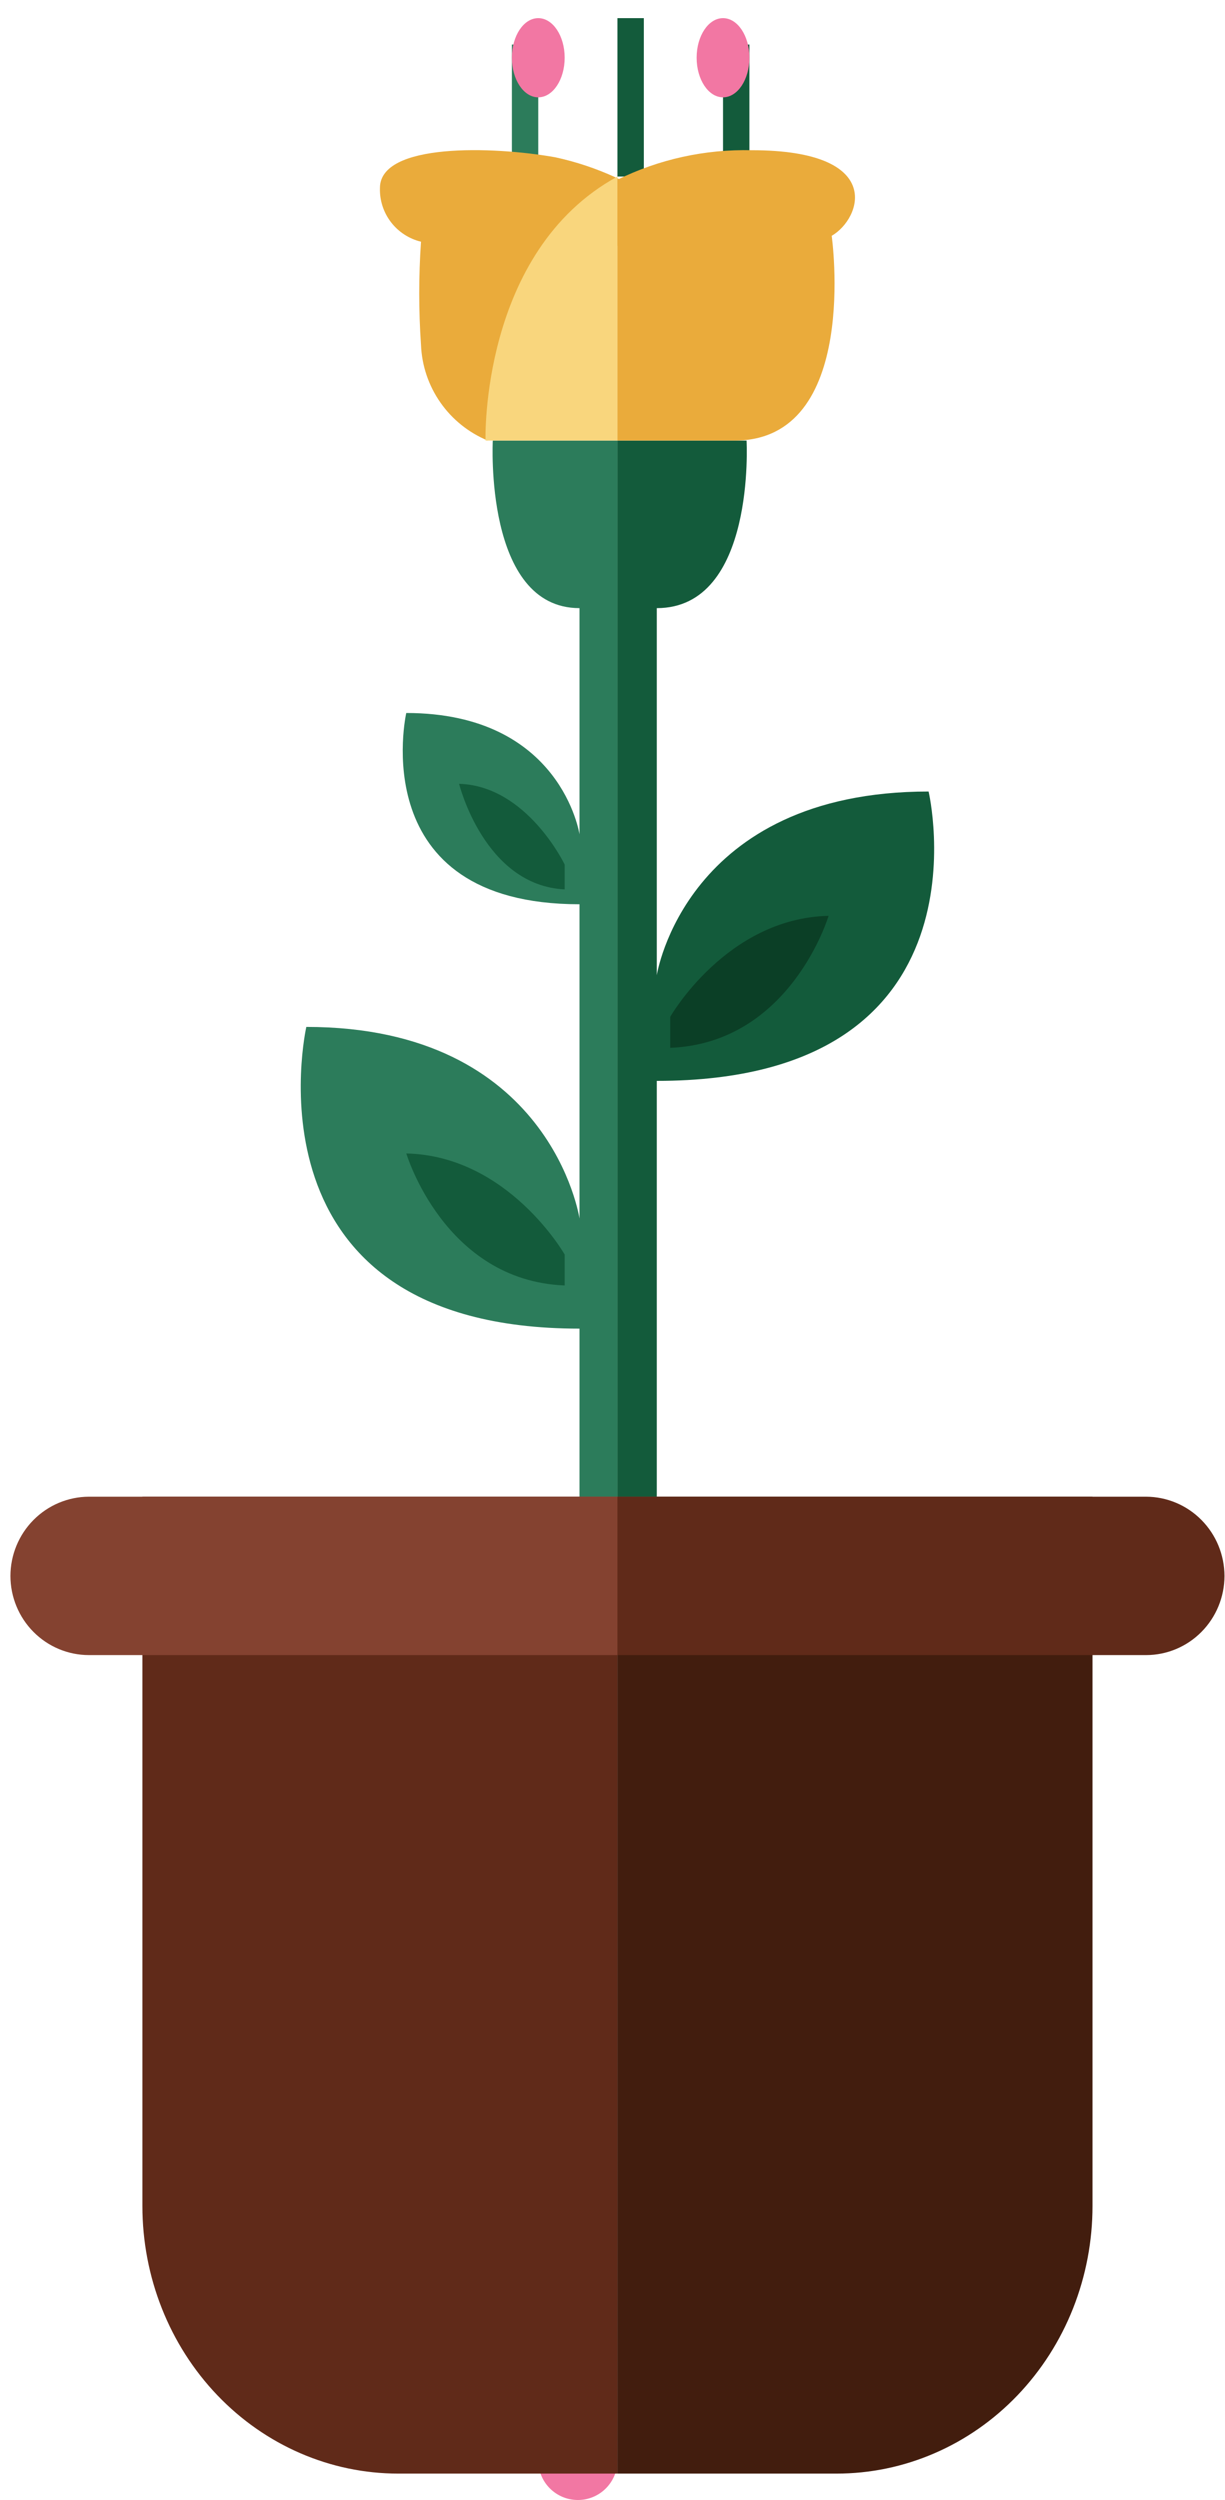 <svg width="50" height="102" viewBox="0 0 50 102" fill="none" xmlns="http://www.w3.org/2000/svg">
<path d="M20.114 17.976C20.114 17.976 19.752 24.812 23.653 24.812V34.04C23.653 34.04 22.915 29.09 16.582 29.09C16.582 29.09 14.816 36.894 23.653 36.894V49.715C23.653 49.715 22.494 41.898 12.503 41.898C12.503 41.898 9.715 54.208 23.653 54.208V61.065H25.202V17.976H20.114Z" fill="#2C7C5B"/>
<path d="M37.902 32.294C27.964 32.294 26.808 39.789 26.808 39.789V24.812C30.855 24.812 30.472 17.976 30.472 17.976H25.202V61.065H26.808V44.1C40.677 44.1 37.902 32.294 37.902 32.294Z" fill="#135B3B"/>
<path d="M23.048 52.447V51.185C23.048 51.185 20.749 47.156 16.584 47.061C16.584 47.061 18.129 52.251 23.048 52.447Z" fill="#135B3B"/>
<path d="M23.048 36.288V35.274C23.048 35.274 21.513 32.061 18.739 31.98C18.739 31.98 19.764 36.126 23.048 36.288Z" fill="#135B3B"/>
<path d="M27.357 42.752V41.485C27.357 41.485 29.656 37.462 33.82 37.366C33.82 37.366 32.276 42.552 27.357 42.752Z" fill="#0B3F26"/>
<path d="M26.279 0.74H25.202V7.203H26.279V0.74Z" fill="#135B3B"/>
<path d="M23.586 102C24.479 102 25.202 101.276 25.202 100.384C25.202 99.492 24.479 98.768 23.586 98.768C22.694 98.768 21.97 99.492 21.97 100.384C21.97 101.276 22.694 102 23.586 102Z" fill="#F277A3"/>
<path d="M21.97 1.817H20.893V7.203H21.97V1.817Z" fill="#2C7C5B"/>
<path d="M21.97 3.971C22.565 3.971 23.048 3.248 23.048 2.355C23.048 1.463 22.565 0.74 21.97 0.74C21.375 0.74 20.893 1.463 20.893 2.355C20.893 3.248 21.375 3.971 21.97 3.971Z" fill="#F277A3"/>
<path d="M30.588 1.817H29.511V7.203H30.588V1.817Z" fill="#135B3B"/>
<path d="M29.511 3.971C30.106 3.971 30.588 3.248 30.588 2.355C30.588 1.463 30.106 0.74 29.511 0.74C28.916 0.74 28.434 1.463 28.434 2.355C28.434 3.248 28.916 3.971 29.511 3.971Z" fill="#F277A3"/>
<path d="M19.907 17.975C19.128 17.652 18.457 17.113 17.975 16.422C17.492 15.731 17.218 14.917 17.184 14.076C17.087 12.673 17.087 11.265 17.184 9.862C16.695 9.744 16.261 9.461 15.956 9.062C15.65 8.662 15.492 8.17 15.508 7.668C15.508 5.822 20.115 5.962 22.663 6.417C24.367 6.785 25.97 7.522 27.357 8.577C27.357 8.577 19.907 12.791 19.907 17.975Z" fill="#EAAB3B"/>
<path d="M19.817 17.975H25.202V7.203C19.593 10.266 19.817 17.975 19.817 17.975Z" fill="#F9D67D"/>
<path d="M30.684 6.129C28.779 6.084 26.893 6.498 25.202 7.333V17.975H29.987C35.124 17.975 33.947 9.621 33.947 9.621C35.159 8.925 36.152 6.129 30.684 6.129Z" fill="#EAAB3B"/>
<path d="M5.812 61.065H25.202V100.923H16.256C13.486 100.923 10.829 99.773 8.871 97.726C6.912 95.678 5.812 92.902 5.812 90.007V61.065Z" fill="#602A19"/>
<path d="M34.142 100.923H25.202L25.202 61.065H44.592L44.592 90C44.593 91.435 44.324 92.855 43.799 94.181C43.274 95.507 42.504 96.711 41.533 97.726C40.563 98.74 39.41 99.545 38.142 100.093C36.874 100.642 35.514 100.924 34.142 100.923Z" fill="#421D0E"/>
<path d="M46.782 61.065H25.202V67.528H46.782C47.629 67.527 48.441 67.186 49.04 66.581C49.639 65.976 49.977 65.156 49.979 64.3C49.977 63.444 49.64 62.623 49.041 62.017C48.442 61.411 47.63 61.069 46.782 61.065Z" fill="#602A19"/>
<path d="M16.82 61.065H3.627C2.778 61.069 1.965 61.411 1.365 62.017C0.765 62.623 0.427 63.444 0.426 64.3C0.427 65.156 0.765 65.976 1.365 66.581C1.965 67.186 2.778 67.527 3.627 67.528H25.202V61.065H16.82Z" fill="#844230"/>
</svg>
